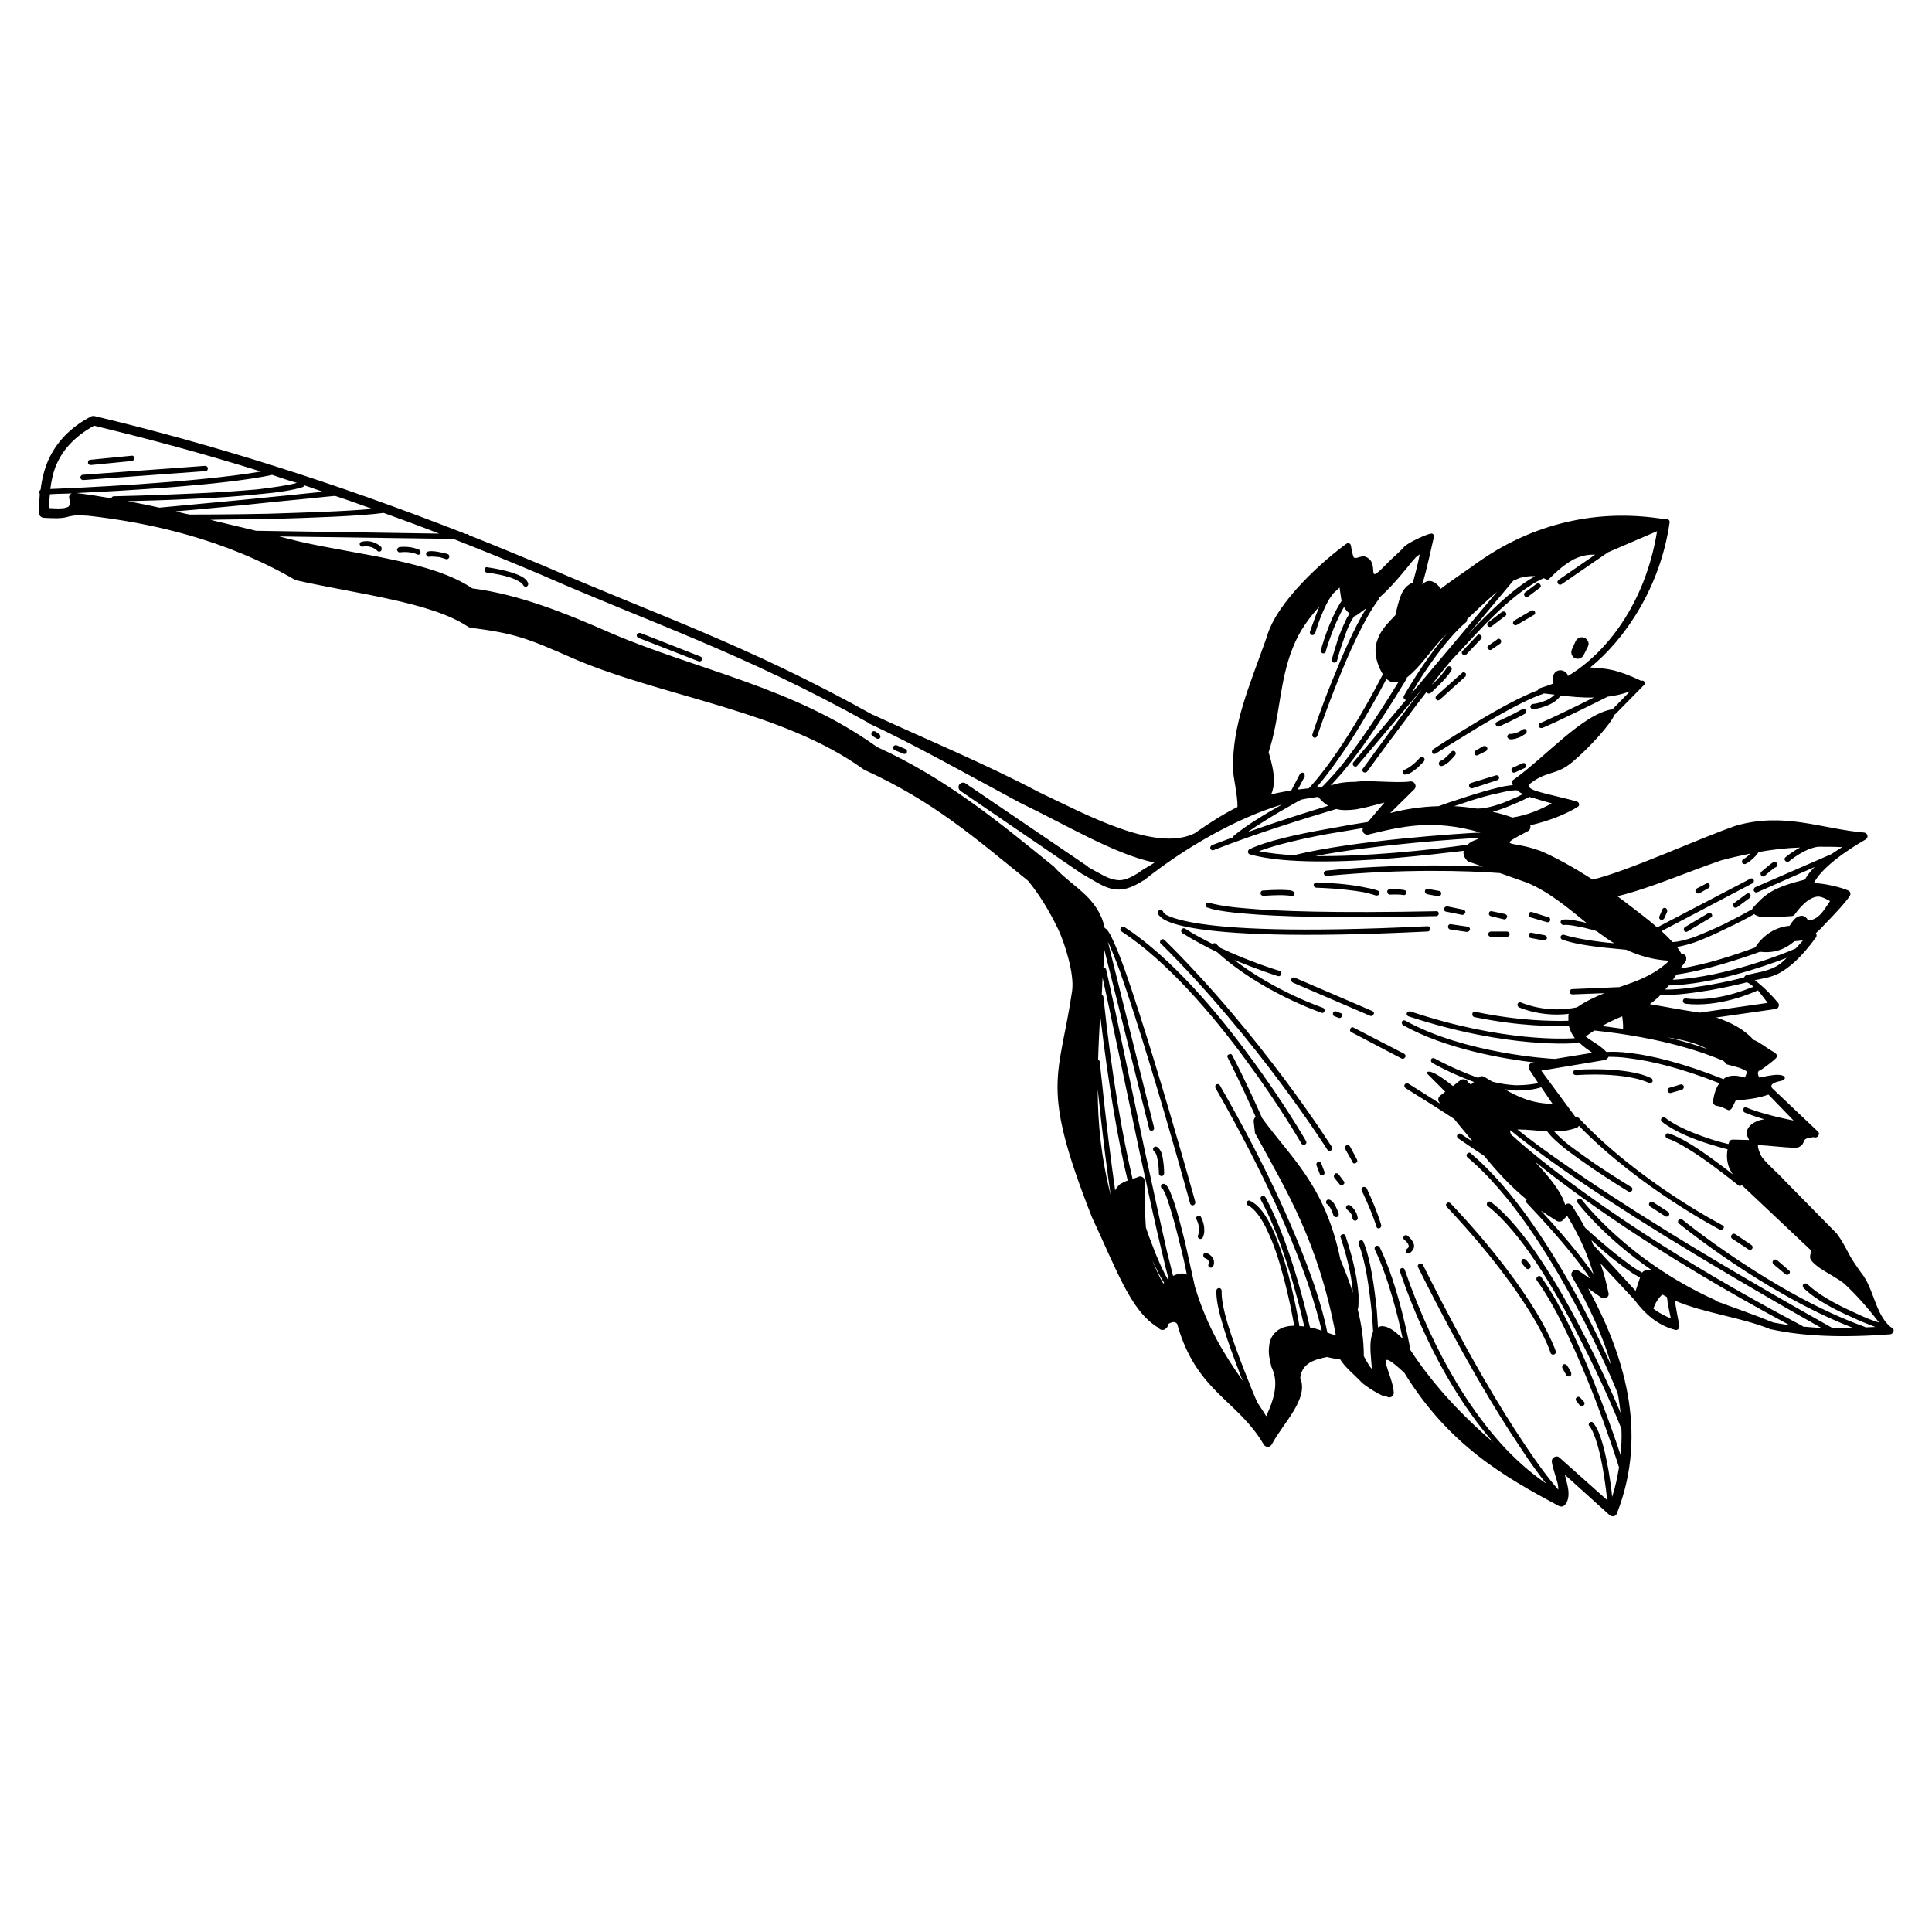 <?xml version="1.0" encoding="UTF-8"?> <svg xmlns="http://www.w3.org/2000/svg" xmlns:xlink="http://www.w3.org/1999/xlink" width="800" zoomAndPan="magnify" viewBox="0 0 600 600" height="800" preserveAspectRatio="xMidYMid meet" version="1.0"><defs><clipPath id="2826ecffe7"><path d="M 12.09 129.184 L 588.09 129.184 L 588.09 471 L 12.09 471 Z M 12.09 129.184 " clip-rule="nonzero"></path></clipPath></defs><g clip-path="url(#2826ecffe7)"><path fill="#000000" d="M 22.285 153.246 C 21.656 153.496 21.281 154.125 21.531 154.883 C 21.785 156.016 21.785 156.645 21.531 156.898 C 21.406 157.277 21.156 157.527 20.398 157.652 C 19.395 158.031 17.254 157.906 15.242 157.781 C 15.242 156.395 15.367 154.883 15.496 153.496 C 16.879 153.371 18.262 153.371 22.285 153.246 Z M 41.785 142.285 C 41.66 141.781 41.281 141.402 40.902 141.531 L 28.074 142.789 C 27.57 142.789 27.32 143.168 27.32 143.672 C 27.32 144.176 27.82 144.426 28.199 144.426 L 41.027 143.168 C 41.406 143.043 41.785 142.664 41.785 142.285 Z M 64.551 145.434 C 64.551 145.059 64.176 144.68 63.672 144.68 L 25.684 147.449 C 25.305 147.449 24.93 147.953 24.93 148.332 C 25.055 148.836 25.43 149.086 25.809 149.086 L 63.797 146.316 C 64.301 146.316 64.551 145.938 64.551 145.434 Z M 81.031 146.441 C 60.527 149.969 22.414 151.605 15.621 151.859 C 15.996 149.086 16.5 146.57 17.633 144.051 C 19.645 139.516 23.293 135.484 29.207 132.207 C 45.934 136.238 63.293 140.898 81.031 146.441 Z M 92.227 149.969 C 89.457 150.727 85.055 151.355 79.898 151.984 C 73.984 152.488 66.941 152.992 60.402 153.246 C 47.191 153.875 35.367 154.125 35.367 154.125 C 34.992 154.125 34.613 154.379 34.613 154.758 C 30.84 154.125 27.066 153.496 23.672 153.117 C 39.395 152.363 68.703 150.727 84.176 147.574 C 84.176 147.574 84.301 147.574 84.426 147.449 C 86.941 148.332 89.582 149.215 92.227 149.969 Z M 100.402 152.742 C 98.516 152.867 97.887 152.992 95.117 153.246 C 89.457 153.875 82.16 154.504 74.992 155.262 C 62.035 156.52 51.723 157.402 49.457 157.652 C 46.188 156.898 42.918 156.27 39.645 155.637 C 43.922 155.512 50.965 155.387 60.527 154.883 C 67.066 154.629 74.113 154.125 80.148 153.496 C 86.062 152.992 91.094 152.238 94.113 151.23 C 94.238 151.102 94.488 150.977 94.488 150.727 C 96.5 151.355 98.387 152.109 100.402 152.742 Z M 115.621 158.031 C 107.695 158.789 94.992 159.164 83.418 159.543 C 70.965 159.793 61.156 159.793 58.891 159.793 C 57.383 159.543 55.996 159.164 54.613 158.789 C 59.395 158.41 64.805 157.906 75.242 156.898 C 82.414 156.141 89.582 155.387 95.242 154.883 C 100.023 154.379 102.539 154.125 104.051 154 C 107.949 155.262 111.723 156.645 115.621 158.031 Z M 118.516 170.504 C 118.516 170.504 118.516 170.504 118.516 170.375 C 118.516 170.25 118.516 170.125 118.391 169.871 C 118.391 169.871 116 167.352 112.352 168.234 C 111.973 168.234 111.598 168.738 111.723 169.117 C 111.848 169.621 112.227 169.871 112.727 169.746 C 115.496 169.242 117.133 171.008 117.133 171.008 C 117.383 171.383 118.012 171.383 118.262 171.133 C 118.516 170.879 118.516 170.754 118.516 170.504 Z M 130.59 171.383 C 130.59 171.133 130.465 170.879 130.211 170.754 C 130.211 170.754 127.824 169.496 124.051 169.871 C 123.672 170 123.293 170.375 123.293 170.754 C 123.422 171.258 123.797 171.637 124.301 171.512 C 127.57 171.133 129.457 172.141 129.457 172.141 C 129.836 172.391 130.34 172.266 130.59 171.887 C 130.59 171.762 130.59 171.637 130.59 171.512 C 130.59 171.512 130.59 171.383 130.59 171.383 Z M 136.375 165.715 L 79.52 164.832 C 74.742 163.699 70.086 162.566 65.305 161.434 C 69.078 161.305 74.238 161.305 83.547 161.18 C 96.879 160.801 111.598 160.297 119.145 159.289 C 124.805 161.305 130.59 163.449 136.375 165.715 Z M 139.52 172.77 C 139.52 172.77 139.52 172.77 139.52 172.645 C 139.52 172.391 139.27 172.141 138.891 172.012 C 138.891 172.012 138.012 171.762 136.754 171.512 C 135.496 171.258 134.113 171.008 132.98 171.258 C 132.477 171.383 132.227 171.887 132.352 172.266 C 132.477 172.645 132.855 173.02 133.359 172.895 C 133.988 172.77 135.371 172.895 136.504 173.02 C 137.508 173.273 138.516 173.652 138.516 173.652 C 138.891 173.777 139.395 173.523 139.52 173.02 C 139.52 173.02 139.52 172.895 139.52 172.77 Z M 164.051 181.336 C 164.051 181.336 164.051 181.211 163.926 181.082 C 163.926 180.832 163.797 180.707 163.672 180.453 C 163.422 180.074 162.918 179.57 162.039 179.066 C 160.402 178.188 157.258 177.051 151.344 176.172 C 150.844 176.043 150.465 176.422 150.465 176.926 C 150.34 177.305 150.715 177.684 151.094 177.809 C 156.879 178.562 159.898 179.699 161.156 180.578 C 161.91 180.957 162.164 181.211 162.289 181.461 C 162.414 181.586 162.414 181.586 162.414 181.586 C 162.539 181.965 162.918 182.219 163.297 182.219 C 163.672 182.219 164.051 181.84 164.051 181.336 Z M 218.137 204.641 C 218.137 204.641 218.012 204.512 218.012 204.512 C 218.012 204.262 217.887 204.008 217.508 203.883 L 198.895 196.578 C 198.391 196.453 198.012 196.703 197.762 197.082 C 197.637 197.457 197.887 197.961 198.266 198.09 L 217.008 205.395 C 217.383 205.52 217.887 205.27 218.012 204.891 C 218.012 204.766 218.137 204.766 218.137 204.641 Z M 273.484 228.574 C 273.484 228.574 273.359 228.574 273.359 228.574 C 273.359 228.32 273.234 228.07 272.98 227.941 L 271.852 227.188 C 271.473 226.934 270.969 227.062 270.719 227.438 C 270.465 227.816 270.594 228.32 270.969 228.574 L 272.227 229.328 C 272.605 229.582 273.109 229.453 273.359 229.078 C 273.359 228.949 273.484 228.699 273.484 228.574 Z M 281.66 233.359 C 281.66 233.234 281.66 233.234 281.66 233.234 C 281.66 232.855 281.535 232.605 281.156 232.605 L 278.516 231.469 C 278.012 231.344 277.637 231.469 277.383 231.973 C 277.258 232.352 277.512 232.855 277.887 232.98 L 280.656 234.117 C 281.031 234.242 281.535 233.988 281.66 233.613 C 281.66 233.484 281.66 233.359 281.66 233.359 Z M 344.934 371.168 C 342.039 359.832 340.906 348.996 340.906 338.289 C 342.543 353.785 343.926 364.363 344.934 371.168 Z M 350.215 366.633 C 349.461 366.883 348.707 367.262 347.824 367.766 C 347.324 368.145 346.82 368.773 346.316 369.656 C 345.184 361.719 343.551 349.25 341.535 329.723 C 341.535 329.473 341.285 329.219 341.031 329.094 C 341.16 324.434 341.41 319.773 341.66 315.238 C 344.305 337.406 347.195 354.16 350.215 366.633 Z M 361.535 398.375 C 361.41 398.504 361.41 398.504 361.285 398.629 C 359.777 396.109 358.77 393.715 357.891 391.32 C 359.273 394.473 360.406 396.738 361.535 398.375 Z M 361.535 364.363 C 361.535 364.363 361.535 362.727 361.285 360.84 C 361.16 359.957 361.035 359.074 360.781 358.191 C 360.406 357.312 360.027 356.555 359.273 356.176 C 358.77 355.926 358.391 356.176 358.141 356.555 C 358.016 356.934 358.141 357.438 358.52 357.688 C 358.645 357.688 358.895 358.066 359.148 358.695 C 359.398 359.453 359.523 360.207 359.648 361.09 C 359.902 362.852 359.902 364.363 359.902 364.363 C 359.902 364.867 360.277 365.246 360.781 365.246 C 361.16 365.246 361.535 364.867 361.535 364.363 Z M 362.922 397.242 C 362.793 397.242 362.793 397.242 362.668 397.367 C 361.41 395.102 359.648 391.574 357.762 386.41 C 357.133 384.898 356.504 383.133 355.875 381.246 C 355.5 376.457 355.625 371.672 355.5 366.758 C 355.5 365.75 354.367 364.996 353.484 365.5 C 352.984 365.75 352.355 365.875 351.727 366.129 C 348.582 352.648 345.309 334.512 342.668 309.57 C 342.668 309.316 342.418 309.066 342.164 308.941 C 342.289 307.176 342.289 305.414 342.418 303.648 C 344.555 313.098 349.336 336.273 353.988 358.191 C 356.504 369.781 358.895 380.867 360.906 389.055 C 361.664 392.328 362.293 394.977 362.922 397.242 Z M 373.988 381.75 C 373.988 380.742 373.738 379.48 372.984 377.969 C 372.859 377.59 372.355 377.34 371.977 377.59 C 371.598 377.719 371.348 378.223 371.598 378.727 C 372.355 380.363 372.48 381.621 372.355 382.504 C 372.227 383.262 372.102 383.512 372.102 383.512 C 371.852 383.891 371.977 384.395 372.355 384.645 C 372.73 384.898 373.234 384.773 373.488 384.395 C 373.488 384.395 373.863 383.766 373.988 382.629 C 373.988 382.379 373.988 382 373.988 381.75 Z M 377.008 392.328 C 377.008 392.078 377.008 391.953 377.008 391.699 C 376.883 390.816 376.254 389.809 374.871 389.18 C 374.367 388.93 373.863 389.18 373.738 389.559 C 373.613 389.938 373.738 390.441 374.117 390.691 C 375.246 391.07 375.375 391.574 375.375 391.953 C 375.5 392.203 375.375 392.457 375.375 392.457 C 375.121 392.961 375.246 393.336 375.625 393.59 C 376.129 393.84 376.633 393.59 376.758 393.211 C 376.758 393.211 377.008 392.832 377.008 392.328 Z M 402.039 277.449 C 401.914 277.195 401.789 276.945 401.535 276.816 C 401.535 276.816 401.41 276.691 401.41 276.691 C 401.285 276.691 401.16 276.691 401.035 276.566 C 400.781 276.566 400.406 276.441 399.777 276.441 C 398.391 276.312 396.129 276.312 392.23 276.566 C 391.727 276.566 391.473 276.945 391.473 277.449 C 391.473 277.824 391.852 278.203 392.355 278.203 C 396.254 277.953 398.391 277.953 399.648 278.078 C 400.152 278.078 400.531 278.203 400.656 278.203 C 400.781 278.203 400.781 278.203 400.906 278.203 C 401.285 278.457 401.664 278.203 401.914 277.953 C 401.914 277.824 402.039 277.699 402.039 277.574 C 402.039 277.574 402.039 277.449 402.039 277.449 Z M 405.688 354.664 C 405.688 354.539 405.688 354.414 405.562 354.289 C 405.562 354.289 398.77 342.445 388.203 328.211 C 377.762 313.977 363.676 297.352 349.211 287.902 C 348.832 287.652 348.328 287.777 348.078 288.156 C 347.824 288.531 347.953 289.035 348.328 289.289 C 362.418 298.484 376.504 314.984 386.945 329.219 C 397.387 343.328 404.18 355.168 404.18 355.168 C 404.43 355.547 404.934 355.672 405.312 355.422 C 405.562 355.297 405.812 355.043 405.688 354.664 Z M 411.348 364.238 C 411.348 364.113 411.348 364.113 411.348 363.988 L 410.344 361.344 C 410.215 360.84 409.715 360.711 409.336 360.84 C 408.957 360.965 408.707 361.469 408.832 361.844 L 409.84 364.492 C 409.965 364.996 410.344 365.121 410.844 364.996 C 411.098 364.867 411.348 364.617 411.348 364.363 C 411.348 364.238 411.348 364.238 411.348 364.238 Z M 411.348 313.727 C 411.348 313.727 411.348 313.727 411.348 313.602 C 411.348 313.348 411.098 313.098 410.844 312.969 C 410.844 312.969 396.004 307.934 383.297 298.105 C 390.844 301.254 396.883 303.145 396.883 303.145 C 397.262 303.27 397.762 303.02 397.891 302.641 C 397.891 302.516 397.891 302.516 397.891 302.391 C 398.016 302.012 397.762 301.633 397.387 301.508 C 397.387 301.508 388.457 298.863 378.895 294.328 C 378.52 293.949 378.141 293.57 377.762 293.195 C 377.387 292.816 376.883 292.816 376.633 293.195 C 373.738 291.684 370.719 290.172 368.078 288.406 C 367.699 288.156 367.195 288.281 366.945 288.66 C 366.695 289.035 366.82 289.539 367.195 289.793 C 370.594 291.934 374.367 293.949 378.016 295.715 C 391.727 308.184 410.344 314.48 410.344 314.48 C 410.719 314.734 411.223 314.48 411.348 313.977 C 411.348 313.977 411.348 313.852 411.348 313.727 Z M 412.48 250.238 C 406.191 252.129 397.008 255.027 387.449 258.426 C 393.738 254.02 402.418 249.23 404.055 248.348 C 405.812 247.973 407.574 247.719 409.336 247.469 C 410.344 248.602 411.348 249.609 412.48 250.238 Z M 413.738 356.555 C 413.738 356.43 413.613 356.305 413.613 356.176 C 413.613 356.176 391.852 321.664 361.664 291.934 C 361.285 291.555 360.781 291.555 360.531 291.934 C 360.152 292.312 360.152 292.816 360.531 293.066 C 390.469 322.672 412.23 357.059 412.23 357.059 C 412.48 357.438 412.984 357.562 413.359 357.312 C 413.488 357.184 413.738 356.934 413.738 356.68 C 413.738 356.68 413.738 356.555 413.738 356.555 Z M 415.75 377.215 C 415.75 377.086 415.75 377.086 415.75 376.961 C 415.75 376.961 415.5 376.078 414.996 375.07 C 414.617 374.191 413.988 372.93 412.859 372.555 C 412.355 372.426 411.977 372.68 411.852 373.059 C 411.727 373.434 411.852 373.938 412.355 374.066 C 412.48 374.191 413.109 374.945 413.488 375.828 C 413.863 376.582 414.117 377.465 414.117 377.465 C 414.242 377.844 414.746 378.094 415.121 377.969 C 415.5 377.969 415.75 377.59 415.75 377.215 Z M 416.883 315.363 C 416.883 315.238 416.883 315.238 416.883 315.238 C 416.758 314.984 416.633 314.609 416.254 314.609 L 414.996 314.105 C 414.617 313.977 414.117 314.105 413.988 314.609 C 413.863 314.984 413.988 315.488 414.492 315.617 L 415.75 316.121 C 416.129 316.246 416.633 315.992 416.758 315.617 C 416.758 315.488 416.883 315.363 416.883 315.363 Z M 417.512 367.262 C 417.512 367.012 417.387 366.883 417.262 366.758 L 415.75 364.742 C 415.5 364.363 414.871 364.238 414.617 364.492 C 414.242 364.867 414.117 365.371 414.367 365.75 L 416.004 367.766 C 416.254 368.145 416.758 368.145 417.133 367.891 C 417.387 367.766 417.512 367.516 417.512 367.262 Z M 421.539 360.461 C 421.539 360.336 421.41 360.207 421.41 360.082 L 419.273 356.051 C 419.023 355.672 418.52 355.547 418.141 355.672 C 417.762 355.926 417.512 356.43 417.762 356.809 L 420.027 360.84 C 420.152 361.344 420.656 361.469 421.035 361.215 C 421.285 361.09 421.539 360.84 421.539 360.461 Z M 421.664 378.348 C 421.664 378.348 421.539 375.953 419.273 374.316 C 418.895 374.066 418.395 374.191 418.141 374.566 C 417.891 374.945 418.016 375.449 418.395 375.703 C 420.152 376.961 420.027 378.348 420.027 378.348 C 420.027 378.727 420.406 379.102 420.91 379.102 C 421.285 379.102 421.664 378.727 421.664 378.348 Z M 426.695 314.609 C 426.695 314.355 426.441 314.105 426.191 313.977 L 402.164 303.648 C 401.664 303.398 401.285 303.648 401.035 304.027 C 400.906 304.531 401.035 304.91 401.535 305.16 L 425.562 315.488 C 425.941 315.617 426.441 315.488 426.57 314.984 C 426.695 314.859 426.695 314.734 426.695 314.609 Z M 428.328 277.32 C 428.328 276.945 428.203 276.691 427.828 276.566 C 427.828 276.566 426.57 276.062 423.676 275.559 C 420.781 274.93 416.004 274.297 408.832 274.047 C 408.457 274.047 408.078 274.297 407.953 274.801 C 407.953 275.305 408.328 275.684 408.832 275.684 C 415.875 275.938 420.531 276.566 423.426 277.07 C 426.191 277.699 427.199 278.078 427.199 278.078 C 427.699 278.203 428.078 278.078 428.328 277.699 C 428.328 277.574 428.328 277.449 428.328 277.32 Z M 428.957 380.742 C 428.957 380.613 428.957 380.613 428.957 380.613 C 428.957 380.613 428.957 380.488 428.957 380.488 C 428.957 380.488 427.953 376.582 424.43 369.027 C 424.18 368.648 423.676 368.523 423.297 368.648 C 422.922 368.898 422.668 369.402 422.922 369.781 C 426.441 377.215 427.449 380.867 427.449 380.867 C 427.449 381.246 427.953 381.621 428.328 381.496 C 428.707 381.371 428.957 380.992 428.957 380.742 Z M 434.367 211.691 C 426.066 225.297 419.902 233.738 415.75 238.777 C 412.984 241.926 411.348 243.688 410.344 244.57 C 409.965 244.57 409.715 244.57 409.461 244.57 C 409.211 244.57 408.957 244.57 408.832 244.57 C 412.23 240.664 420.406 230.211 430.594 210.812 C 431.098 211.316 431.602 211.566 432.102 211.82 C 432.859 211.945 433.613 211.945 434.367 211.691 Z M 436.508 327.961 C 436.508 327.707 436.379 327.457 436.004 327.203 L 420.406 319.145 C 420.027 318.891 419.523 319.016 419.398 319.52 C 419.148 319.898 419.273 320.402 419.652 320.527 L 435.25 328.715 C 435.75 328.969 436.129 328.715 436.379 328.34 C 436.508 328.211 436.508 328.086 436.508 327.961 Z M 436.758 277.195 C 436.758 276.816 436.508 276.441 436.129 276.441 C 436.129 276.441 434.746 276.062 431.602 276.188 C 431.098 276.188 430.719 276.566 430.844 277.07 C 430.844 277.449 431.223 277.824 431.602 277.824 C 434.746 277.699 435.75 277.953 435.75 277.953 C 436.254 278.078 436.633 277.824 436.758 277.32 C 436.758 277.32 436.758 277.195 436.758 277.195 Z M 439.148 386.789 C 439.148 386.535 439.023 386.156 438.895 385.906 C 438.52 385.148 438.016 384.52 437.137 383.766 C 436.758 383.512 436.254 383.512 436.004 383.891 C 435.75 384.27 435.75 384.773 436.129 385.023 C 436.883 385.652 437.262 386.156 437.387 386.535 C 437.512 386.914 437.512 387.039 437.512 387.164 C 437.387 387.543 437.008 387.793 437.008 387.793 C 436.633 388.047 436.508 388.551 436.633 388.93 C 436.883 389.305 437.387 389.434 437.766 389.18 C 437.766 389.18 438.645 388.676 439.023 387.668 C 439.148 387.418 439.148 387.164 439.148 386.789 Z M 440.91 172.141 C 440.406 174.785 439.777 177.305 438.77 180.957 C 437.008 181.586 435.879 182.973 435.121 184.734 C 434.367 186.625 433.863 188.766 433.363 191.035 C 431.223 193.301 428.832 195.57 427.828 198.594 C 426.695 201.488 426.945 205.145 429.461 209.426 C 417.008 233.484 407.699 243.562 406.441 244.824 C 405.312 244.949 404.18 245.074 403.047 245.199 L 405.184 241.168 C 405.184 241.043 405.184 240.918 405.184 240.793 C 405.184 240.414 405.059 240.16 404.809 240.035 C 404.43 239.785 403.926 240.035 403.676 240.414 L 401.035 245.453 C 398.895 245.832 396.758 246.207 394.746 246.711 C 395.375 245.453 395.625 243.941 395.625 242.305 C 395.625 239.531 394.871 236.633 393.988 233.613 C 397.637 222.273 397.262 211.82 401.41 201.363 C 403.551 195.82 406.57 191.918 409.715 188.391 C 409.336 189.398 408.957 190.277 408.582 191.285 C 407.574 193.934 406.82 196.199 406.82 196.199 C 406.695 196.578 406.945 197.082 407.324 197.207 C 407.828 197.332 408.203 197.082 408.457 196.578 C 408.457 196.578 409.086 194.438 410.09 191.789 C 411.098 189.27 412.48 186.246 413.738 184.734 C 413.863 184.609 413.863 184.484 413.988 184.359 C 414.617 183.73 415.375 183.098 416.004 182.469 C 416.254 183.855 416.379 185.238 416.633 186.625 C 412.605 192.797 410.215 201.867 410.215 201.867 C 410.09 202.246 410.344 202.75 410.719 202.875 C 411.223 203 411.727 202.75 411.727 202.246 C 411.727 202.246 413.988 194.309 417.387 188.516 C 417.891 189.27 418.395 190.027 419.148 190.531 C 418.645 191.285 418.141 192.043 417.762 193.051 C 417.008 194.562 416.254 196.453 415.625 198.09 C 414.492 201.617 413.613 204.766 413.613 204.766 C 413.488 205.145 413.738 205.648 414.242 205.773 C 414.617 205.898 415.121 205.648 415.246 205.145 C 415.246 205.145 416.004 202.121 417.262 198.719 C 417.762 196.957 418.52 195.191 419.148 193.805 C 419.652 192.672 420.281 191.789 420.781 191.16 C 420.91 191.16 421.035 191.16 421.16 191.16 C 422.293 190.406 423.297 189.648 424.305 188.895 C 420.531 195.066 416.883 203.504 413.863 211.062 C 410.09 220.258 407.574 228.07 407.574 228.07 C 407.449 228.445 407.699 228.949 408.078 229.078 C 408.457 229.203 408.957 228.949 409.086 228.574 C 409.086 228.574 411.727 220.762 415.375 211.691 C 419.023 202.496 423.801 191.918 428.078 186.246 C 428.203 186.121 428.203 185.996 428.203 185.742 C 431.223 183.098 433.613 180.328 435.625 177.934 C 437.262 176.043 438.52 174.281 439.652 173.148 C 440.152 172.516 440.531 172.516 440.91 172.141 Z M 442.418 235.879 C 442.418 235.625 442.293 235.5 442.168 235.25 C 441.789 234.996 441.285 234.996 440.91 235.375 C 440.91 235.375 440.152 236.258 439.148 237.137 C 438.141 238.02 436.758 238.902 436.254 239.027 C 435.879 239.027 435.5 239.406 435.625 239.91 C 435.625 240.289 436.004 240.664 436.508 240.539 C 437.891 240.414 439.148 239.281 440.281 238.398 C 441.285 237.391 442.168 236.508 442.168 236.508 C 442.293 236.383 442.418 236.129 442.418 235.879 Z M 444.18 288.406 C 444.18 287.902 443.801 287.652 443.297 287.652 C 402.164 289.668 381.535 288.406 371.223 286.645 C 365.938 285.762 363.422 284.754 362.164 284.125 C 361.664 283.746 361.41 283.496 361.285 283.367 C 361.285 283.242 361.285 283.242 361.285 283.242 C 361.16 282.863 360.781 282.613 360.406 282.613 C 359.902 282.613 359.523 282.992 359.648 283.496 C 359.648 283.496 359.648 283.746 359.648 283.871 C 359.777 284 359.777 284.125 359.902 284.25 C 360.277 284.629 360.656 285.008 361.41 285.512 C 362.922 286.391 365.562 287.398 370.844 288.281 C 381.41 290.043 402.164 291.305 443.297 289.289 C 443.801 289.289 444.18 288.91 444.18 288.406 Z M 446.82 283.746 C 446.82 283.242 446.441 282.863 445.941 282.992 C 414.242 283.621 396.633 282.992 386.945 282.109 C 382.039 281.73 379.148 281.227 377.512 280.848 C 376.758 280.723 376.254 280.598 376.004 280.473 C 375.625 280.344 375.625 280.344 375.625 280.344 C 375.246 280.219 374.746 280.344 374.492 280.723 C 374.367 281.102 374.492 281.605 374.871 281.855 C 374.871 281.855 375.121 281.855 375.5 281.984 C 375.75 282.109 376.379 282.359 377.262 282.488 C 378.895 282.863 381.914 283.367 386.82 283.746 C 396.633 284.629 414.242 285.258 446.066 284.504 C 446.441 284.504 446.82 284.125 446.82 283.746 Z M 447.574 277.449 C 447.574 277.07 447.324 276.691 446.945 276.691 L 443.426 276.062 C 443.047 275.938 442.543 276.312 442.543 276.691 C 442.418 277.195 442.797 277.574 443.172 277.699 L 446.57 278.328 C 447.07 278.328 447.449 278.078 447.574 277.699 C 447.574 277.574 447.574 277.449 447.574 277.449 Z M 452.105 233.988 C 452.105 233.738 451.977 233.613 451.852 233.359 C 451.477 233.109 450.973 233.109 450.719 233.484 C 450.719 233.484 450.09 234.242 449.336 234.871 C 448.961 235.25 448.582 235.625 448.203 235.879 C 447.828 236.129 447.574 236.258 447.449 236.258 C 447.07 236.383 446.82 236.762 446.82 237.266 C 446.945 237.77 447.324 238.02 447.828 237.895 C 448.332 237.77 448.832 237.516 449.211 237.137 C 449.715 236.887 450.09 236.508 450.469 236.129 C 451.223 235.25 451.852 234.621 451.852 234.621 C 451.977 234.367 452.105 234.242 452.105 233.988 Z M 455.121 283.242 C 454.996 282.863 454.746 282.488 454.367 282.488 L 449.461 281.48 C 448.961 281.48 448.582 281.73 448.457 282.234 C 448.332 282.613 448.707 283.117 449.086 283.117 L 454.117 284.125 C 454.492 284.125 454.996 283.871 454.996 283.367 C 455.121 283.367 455.121 283.242 455.121 283.242 Z M 455.25 209.551 C 455.25 209.301 455.25 209.176 455.121 209.047 C 454.746 208.672 454.242 208.672 453.992 209.047 L 446.066 216.102 C 445.812 216.355 445.688 216.859 446.066 217.234 C 446.316 217.613 446.82 217.613 447.199 217.234 L 454.996 210.18 C 455.25 210.055 455.25 209.805 455.25 209.551 Z M 456.508 288.531 C 456.508 288.156 456.129 287.777 455.75 287.777 L 450.594 287.02 C 450.219 286.895 449.715 287.273 449.715 287.652 C 449.59 288.156 449.965 288.531 450.344 288.66 L 455.5 289.414 C 456.004 289.414 456.379 289.164 456.508 288.66 C 456.508 288.66 456.508 288.531 456.508 288.531 Z M 459.777 260.191 C 459.398 260.316 459.023 260.441 458.645 260.695 C 457.512 261.07 456.508 261.574 455.75 262.332 C 450.469 263.086 442.418 264.094 432.984 264.852 C 425.059 265.48 416.379 265.984 408.457 265.859 C 427.449 262.207 454.367 260.441 459.777 260.191 Z M 459.777 258.555 C 453.992 258.805 420.531 260.945 401.789 265.605 C 397.762 265.355 394.117 264.977 390.973 264.348 C 396.254 262.332 404.555 260.441 411.977 259.059 C 416.379 258.301 420.406 257.672 423.297 257.168 C 422.797 258.176 423.676 259.434 424.934 259.184 C 435.25 256.664 445.059 254.27 459.777 258.555 Z M 460.152 197.836 C 460.152 197.586 460.027 197.457 459.902 197.332 C 459.523 196.957 459.023 196.957 458.77 197.332 L 454.242 202.121 C 453.863 202.371 453.863 202.875 454.242 203.254 C 454.621 203.504 455.121 203.504 455.375 203.254 L 459.902 198.465 C 460.027 198.34 460.152 198.09 460.152 197.961 C 460.152 197.961 460.152 197.836 460.152 197.836 Z M 461.914 232.352 C 461.914 232.352 461.914 232.227 461.789 232.102 C 461.664 231.723 461.16 231.598 460.656 231.723 L 458.266 233.109 C 457.891 233.234 457.766 233.738 458.016 234.242 C 458.141 234.621 458.645 234.746 459.023 234.492 L 461.539 233.234 C 461.789 232.98 461.914 232.73 461.914 232.352 Z M 465.059 183.602 L 438.266 215.473 C 439.148 213.961 440.656 211.316 443.172 207.664 C 446.695 202.496 451.223 196.578 455.375 193.176 C 455.5 193.051 455.625 192.797 455.625 192.422 C 455.625 192.422 455.625 192.293 455.625 192.293 C 458.645 189.523 461.664 186.5 464.684 183.98 C 464.809 183.855 464.934 183.73 465.059 183.602 Z M 465.562 241.547 C 465.562 241.547 465.562 241.422 465.562 241.422 C 465.562 241.422 465.562 241.297 465.562 241.297 C 465.438 240.918 464.934 240.664 464.559 240.793 L 456.758 243.184 C 456.379 243.312 456.129 243.816 456.254 244.191 C 456.379 244.695 456.883 244.949 457.262 244.824 L 464.934 242.305 C 465.312 242.176 465.562 241.926 465.562 241.547 Z M 466.191 199.223 C 466.191 199.098 466.191 198.844 466.066 198.719 C 465.816 198.34 465.312 198.215 464.934 198.594 L 462.293 200.48 C 461.914 200.734 461.789 201.238 462.039 201.488 C 462.418 201.867 462.922 201.992 463.172 201.742 L 465.941 199.852 C 466.066 199.727 466.191 199.473 466.191 199.223 Z M 467.828 190.656 C 467.828 190.531 467.703 190.406 467.574 190.152 C 467.324 189.902 466.82 189.773 466.445 190.027 L 462.168 193.301 C 461.789 193.555 461.789 194.059 462.039 194.438 C 462.293 194.688 462.797 194.812 463.172 194.562 L 467.449 191.285 C 467.703 191.16 467.828 190.91 467.828 190.656 Z M 468.078 284.629 C 468.078 284.25 467.703 284 467.449 283.871 L 463.301 282.992 C 462.922 282.863 462.418 283.117 462.418 283.621 C 462.293 284 462.543 284.375 462.922 284.504 L 467.074 285.512 C 467.449 285.637 467.953 285.258 467.953 284.879 C 468.078 284.754 468.078 284.754 468.078 284.629 Z M 468.832 290.172 C 468.832 289.668 468.457 289.289 467.953 289.289 L 463.047 289.289 C 462.543 289.289 462.168 289.668 462.168 290.172 C 462.168 290.547 462.543 290.926 463.047 290.926 L 467.953 290.926 C 468.457 290.926 468.832 290.547 468.832 290.172 Z M 472.984 246.586 C 471.977 247.09 470.848 247.719 469.461 248.223 C 466.191 249.734 461.914 251.121 458.77 251.121 C 456.254 250.742 453.992 250.492 451.602 250.363 C 453.234 249.859 454.871 249.23 456.883 248.602 C 459.777 247.719 462.668 246.84 465.312 246.336 C 467.828 245.703 470.09 245.328 471.223 245.453 C 471.727 245.957 472.355 246.336 472.984 246.586 Z M 473.992 221.016 C 473.992 220.891 473.992 220.891 473.992 220.891 C 473.992 220.762 473.863 220.637 473.863 220.512 C 473.613 220.133 473.109 220.008 472.734 220.258 C 470.344 221.645 464.934 224.164 464.934 224.164 C 464.559 224.289 464.305 224.793 464.559 225.172 C 464.684 225.551 465.188 225.801 465.688 225.551 C 465.688 225.551 470.973 223.156 473.613 221.645 C 473.863 221.52 473.992 221.266 473.992 221.016 Z M 473.992 237.77 C 473.992 237.641 473.992 237.516 473.863 237.391 C 473.738 237.012 473.234 236.887 472.859 237.012 L 469.84 238.398 C 469.461 238.523 469.211 239.027 469.461 239.406 C 469.59 239.91 470.09 240.035 470.469 239.91 L 473.488 238.523 C 473.738 238.398 473.992 238.145 473.992 237.77 Z M 474.117 227.188 C 474.117 227.062 474.117 226.809 473.992 226.684 C 473.738 226.305 473.234 226.305 472.859 226.559 C 472.859 226.559 472.355 226.934 471.602 227.312 C 470.719 227.691 469.715 227.941 469.086 227.941 C 468.582 227.816 468.203 228.195 468.078 228.699 C 468.078 229.078 468.457 229.453 468.832 229.582 C 470.09 229.707 471.348 229.203 472.23 228.824 C 473.109 228.32 473.863 227.816 473.863 227.816 C 473.992 227.691 474.117 227.438 474.117 227.188 Z M 475.375 393.336 C 475.375 393.086 475.25 392.961 475.25 392.832 L 473.992 391.32 C 473.613 390.945 473.109 390.816 472.734 391.07 C 472.48 391.449 472.355 391.953 472.605 392.328 L 473.863 393.84 C 474.242 394.219 474.746 394.219 474.996 393.969 C 475.25 393.84 475.375 393.59 475.375 393.336 Z M 476.758 190.406 C 476.758 190.277 476.758 190.277 476.758 190.277 C 476.758 190.152 476.633 190.027 476.633 189.902 C 476.379 189.523 475.879 189.398 475.5 189.648 L 470.344 192.672 C 469.965 192.926 469.715 193.43 469.965 193.805 C 470.219 194.184 470.719 194.309 471.098 194.059 L 476.254 191.035 C 476.508 190.91 476.758 190.656 476.758 190.406 Z M 476.758 178.941 C 472.105 181.461 467.199 185.742 462.797 190.027 C 460.152 192.547 457.637 195.191 455.625 197.457 L 469.965 180.328 C 470.719 180.074 471.348 179.699 472.105 179.445 C 473.613 179.066 475.121 178.816 476.758 178.941 Z M 478.52 181.965 C 478.52 181.84 478.395 181.586 478.266 181.461 C 478.016 181.082 477.512 181.082 477.137 181.336 L 473.613 183.98 C 473.234 184.234 473.234 184.734 473.488 185.113 C 473.738 185.492 474.242 185.492 474.621 185.238 L 478.141 182.594 C 478.395 182.469 478.52 182.219 478.52 181.965 Z M 480.406 291.18 C 480.406 290.801 480.027 290.547 479.652 290.422 L 475.625 289.668 C 475.25 289.539 474.746 289.918 474.746 290.297 C 474.621 290.801 474.871 291.18 475.375 291.305 L 479.398 292.059 C 479.777 292.188 480.281 291.809 480.406 291.43 C 480.406 291.305 480.406 291.305 480.406 291.18 Z M 481.414 285.512 C 481.414 285.133 481.16 284.879 480.91 284.879 L 475.75 283.242 C 475.25 283.117 474.871 283.367 474.746 283.871 C 474.621 284.25 474.871 284.754 475.25 284.879 L 480.406 286.391 C 480.785 286.516 481.285 286.266 481.414 285.887 C 481.414 285.762 481.414 285.637 481.414 285.512 Z M 481.914 249.484 C 478.266 251.5 474.367 253.137 469.715 253.891 C 467.574 253.137 465.562 252.508 463.551 252.129 C 465.816 251.5 468.078 250.617 470.09 249.734 C 472.355 248.852 473.992 247.973 474.996 247.469 C 475.25 247.594 475.5 247.719 475.879 247.719 C 477.891 248.348 479.902 248.98 481.914 249.484 Z M 482.168 342.824 C 475.879 342.699 471.477 340.684 467.324 338.289 C 468.582 338.414 469.715 338.543 470.719 338.668 C 473.613 338.668 475.75 338.414 477.262 338.039 C 477.766 337.91 478.266 337.785 478.645 337.66 Z M 483.172 419.918 C 483.172 419.918 483.172 419.789 483.172 419.789 C 483.172 419.789 483.172 419.664 483.172 419.664 C 483.172 419.664 481.789 415.383 477.137 407.57 C 472.355 399.762 464.305 388.297 450.469 373.688 C 450.219 373.434 449.59 373.309 449.336 373.688 C 448.961 373.938 448.961 374.441 449.336 374.82 C 463.047 389.434 471.098 400.77 475.75 408.453 C 480.406 416.137 481.539 420.168 481.539 420.168 C 481.664 420.547 482.168 420.797 482.543 420.672 C 482.922 420.547 483.172 420.293 483.172 419.918 Z M 487.953 426.594 C 487.953 426.465 487.953 426.34 487.953 426.215 L 486.695 424.074 C 486.445 423.695 485.941 423.57 485.562 423.695 C 485.188 423.949 485.059 424.453 485.188 424.828 L 486.445 427.098 C 486.695 427.473 487.199 427.602 487.574 427.348 C 487.828 427.223 488.078 426.969 487.953 426.594 Z M 492.105 435.789 C 492.105 435.664 491.977 435.41 491.852 435.285 L 490.719 434.023 C 490.469 433.773 489.965 433.648 489.59 434.023 C 489.336 434.277 489.211 434.781 489.59 435.16 L 490.594 436.418 C 490.973 436.797 491.477 436.797 491.852 436.418 C 491.977 436.293 492.105 436.039 492.105 435.789 Z M 493.363 199.977 C 493.363 199.223 492.859 198.465 492.105 198.09 C 491.098 197.586 489.84 198.09 489.336 199.098 L 488.203 201.617 C 487.703 202.625 488.078 203.883 489.086 204.387 C 490.219 204.891 491.348 204.387 491.852 203.379 L 493.109 200.859 C 493.234 200.609 493.234 200.355 493.363 199.977 Z M 494.871 395.73 C 492.734 392.582 487.828 386.031 478.52 375.953 C 480.156 377.086 481.789 378.094 483.551 379.23 C 484.18 379.48 484.809 379.48 485.312 378.977 L 486.695 377.59 C 490.848 384.395 493.234 390.188 494.871 395.73 Z M 504.055 318.387 C 504.055 319.016 504.055 319.27 504.055 319.52 C 501.914 319.27 499.777 318.891 497.512 318.641 C 499.527 317.504 501.664 316.496 503.801 315.617 C 503.93 316.75 504.055 317.758 504.055 318.387 Z M 509.336 396.738 L 507.953 400.895 L 494.746 386.535 C 494.621 386.156 494.367 385.652 494.242 385.148 C 495.625 386.41 497.137 387.793 498.77 389.18 C 501.16 391.195 503.801 393.211 506.191 394.848 C 507.199 395.605 508.332 396.234 509.336 396.738 Z M 513.238 335.52 C 513.238 335.266 513.109 335.016 512.859 334.891 C 512.859 334.891 511.223 333.883 507.449 333.125 C 503.801 332.371 497.891 331.738 489.336 332.242 C 488.832 332.242 488.582 332.621 488.582 333.125 C 488.582 333.629 488.961 333.883 489.461 333.883 C 497.891 333.379 503.551 334.008 507.199 334.762 C 510.723 335.52 511.98 336.273 511.98 336.273 C 512.355 336.527 512.859 336.402 513.109 336.023 C 513.238 335.898 513.238 335.77 513.238 335.52 Z M 514.621 164.961 C 510.973 187.508 498.77 202.875 486.945 209.93 C 486.695 208.922 485.816 208.293 484.809 208.168 C 483.551 208.039 482.418 208.922 482.293 210.309 L 482.168 211.316 C 482.168 211.691 482.168 211.945 482.293 212.324 C 480.91 212.828 479.527 213.332 478.266 213.707 C 477.891 213.836 477.637 214.086 477.637 214.34 C 472.23 216.355 464.43 220.637 457.891 224.668 C 450.848 228.824 445.059 232.73 445.059 232.73 C 444.684 232.98 444.684 233.484 444.809 233.863 C 445.059 234.242 445.562 234.242 445.941 233.988 C 445.941 233.988 451.727 230.336 458.77 226.055 C 465.688 221.898 474.117 217.109 479.273 215.473 C 479.273 215.473 479.273 215.473 479.398 215.348 C 480.531 215.473 481.664 215.598 482.797 215.723 C 481.914 216.605 480.785 217.363 479.527 217.738 C 477.766 218.496 476.004 218.621 476.004 218.621 C 475.625 218.621 475.25 219.125 475.25 219.504 C 475.375 220.008 475.75 220.258 476.254 220.258 C 476.254 220.258 478.141 220.008 480.156 219.25 C 481.789 218.621 483.676 217.613 484.684 215.977 C 487.953 216.355 491.348 216.73 494.996 216.605 C 489.461 219.379 482.168 222.902 478.395 224.543 C 477.891 224.668 477.766 225.172 477.891 225.551 C 478.016 226.055 478.52 226.18 479.023 226.055 C 484.18 223.91 495.5 218.242 499.273 216.355 C 501.414 216.102 503.801 215.598 506.191 214.715 L 500.785 220.258 C 496.004 221.016 490.848 224.793 485.688 229.078 C 480.406 233.484 474.996 238.648 469.84 242.305 C 469.59 242.43 469.461 242.934 469.59 243.184 C 469.715 243.438 469.715 243.688 469.84 243.816 C 468.457 243.941 466.82 244.191 464.934 244.695 C 462.293 245.328 459.273 246.207 456.508 247.09 C 451.727 248.602 448.078 249.859 446.82 250.363 C 441.16 250.492 436.004 251.371 431.727 252.508 L 439.273 245.074 C 440.152 244.066 439.273 242.555 438.016 242.68 C 433.488 243.312 425.059 242.176 420.91 242.809 C 416.633 242.809 414.871 243.438 413.234 243.941 C 414.242 242.934 415.375 241.547 417.008 239.785 C 421.41 234.492 427.953 225.551 436.758 210.938 C 436.883 210.812 436.883 210.559 436.883 210.434 C 437.891 209.68 438.895 208.672 440.027 207.535 C 443.172 204.137 446.316 199.602 449.211 196.957 C 446.57 200.105 444.055 203.504 441.914 206.656 C 438.395 211.82 436.004 216.102 436.004 216.102 C 435.75 216.48 435.879 216.984 436.254 217.234 C 436.379 217.234 436.508 217.363 436.633 217.363 L 420.281 236.762 C 420.027 237.012 420.027 237.516 420.406 237.895 C 420.781 238.145 421.285 238.145 421.539 237.77 L 441.664 213.961 C 439.523 216.73 437.387 219.504 435.121 222.527 C 428.957 230.84 423.297 238.648 423.297 238.648 C 422.922 239.027 423.047 239.531 423.426 239.785 C 423.801 240.035 424.305 239.91 424.555 239.656 C 424.555 239.656 430.215 231.848 436.508 223.535 C 438.645 220.512 440.91 217.613 443.047 214.844 C 443.047 214.969 443.047 214.969 443.172 215.094 C 443.426 215.473 443.926 215.473 444.305 215.219 C 444.305 215.219 445.438 214.211 446.82 212.828 C 448.203 211.441 449.84 209.805 450.719 208.168 C 450.848 208.039 450.848 207.914 450.848 207.789 C 450.848 207.41 450.719 207.16 450.469 207.031 C 450.09 206.781 449.59 206.906 449.336 207.285 C 448.582 208.672 447.07 210.309 445.688 211.691 C 445.312 212.07 444.934 212.449 444.555 212.699 C 444.934 212.324 445.312 211.82 445.562 211.441 C 448.332 207.914 450.594 205.145 451.477 204.262 C 453.738 201.992 458.395 196.578 463.93 191.16 C 468.832 186.375 474.492 181.715 479.398 179.57 C 479.652 179.699 480.027 179.824 480.281 179.949 C 480.656 180.074 481.035 179.949 481.16 179.699 C 483.676 177.18 486.191 175.035 488.832 173.652 C 490.973 172.645 493.109 172.141 495.375 172.266 L 484.055 180.074 C 483.676 180.328 483.551 180.832 483.801 181.211 C 484.055 181.586 484.559 181.715 484.934 181.461 L 499.398 171.512 Z M 517.766 282.738 C 517.766 282.488 517.512 282.109 517.262 281.984 C 516.883 281.855 516.383 281.984 516.254 282.488 L 515.375 284.504 C 515.125 285.008 515.375 285.512 515.754 285.637 C 516.129 285.762 516.633 285.637 516.883 285.133 L 517.766 283.117 C 517.766 282.992 517.766 282.863 517.766 282.738 Z M 518.395 298.359 C 515.625 301.004 512.23 303.145 507.199 305.035 C 505.816 305.539 504.305 306.043 502.922 306.547 L 488.203 307.176 C 487.828 307.176 487.449 307.555 487.449 308.059 C 487.449 308.438 487.828 308.812 488.332 308.812 L 498.27 308.438 C 495.375 309.57 492.48 310.957 489.715 312.844 C 485.312 313.727 479.023 313.977 472.355 311.332 C 471.977 311.082 471.477 311.332 471.348 311.711 C 471.098 312.09 471.348 312.594 471.727 312.844 C 477.387 315.113 482.922 315.363 487.199 314.859 C 487.199 314.984 487.074 315.113 487.074 315.238 C 487.074 315.867 487.074 316.371 487.074 317 C 482.293 317.129 472.23 317.129 458.141 314.23 C 457.766 314.105 457.262 314.355 457.262 314.859 C 457.137 315.238 457.387 315.742 457.891 315.867 C 472.105 318.766 482.418 318.766 487.199 318.512 C 487.574 320.023 488.203 321.285 489.086 322.418 C 486.82 322.543 467.074 323.805 438.016 314.105 C 437.512 313.977 437.137 314.23 436.883 314.609 C 436.758 314.984 437.008 315.488 437.387 315.617 C 468.707 325.945 489.59 323.93 489.59 323.93 C 489.84 323.93 490.09 323.805 490.219 323.68 C 490.344 323.805 490.469 323.93 490.719 324.055 C 491.977 325.188 493.234 326.07 494.496 326.953 L 482.922 328.844 C 481.539 328.844 454.871 327.203 436.508 317 C 436.129 316.75 435.625 316.875 435.375 317.254 C 435.25 317.633 435.375 318.137 435.75 318.387 C 449.336 325.945 467.199 328.844 476.633 329.977 L 475.879 329.977 C 474.871 330.227 474.367 331.363 474.996 332.242 L 477.637 336.273 C 477.387 336.273 477.262 336.402 476.883 336.527 C 475.5 336.777 473.488 337.031 470.719 337.031 C 468.707 336.902 466.191 336.652 463.426 335.898 C 462.543 335.395 461.789 334.891 460.91 334.387 C 460.406 334.133 459.777 334.133 459.273 334.512 C 459.273 334.637 459.148 334.637 459.148 334.762 C 455.25 333.379 450.719 331.488 445.562 328.715 C 445.184 328.465 444.684 328.59 444.43 328.969 C 444.305 329.348 444.43 329.852 444.809 330.102 C 449.59 332.746 453.992 334.637 457.766 336.023 C 457.387 336.273 457.137 336.527 457.008 336.652 C 456.758 336.777 456.883 336.777 456.758 336.777 C 456.633 336.652 456.129 336.402 455.625 335.645 C 455.121 335.141 454.242 335.016 453.613 335.395 L 451.223 337.281 C 451.223 337.281 443.801 331.109 443.047 333.25 L 448.832 339.047 L 447.199 340.305 C 446.57 340.809 446.441 341.816 447.07 342.445 C 447.199 342.574 447.449 342.824 447.574 342.949 C 444.809 341.188 441.539 339.172 437.387 336.527 C 437.008 336.273 436.508 336.402 436.254 336.777 C 436.004 337.156 436.129 337.66 436.508 337.91 C 443.801 342.445 448.332 345.344 451.602 347.484 C 453.488 349.879 455.5 352.145 457.387 354.539 C 456.129 353.785 454.996 353.027 453.738 352.145 C 453.363 351.895 452.859 352.02 452.605 352.398 C 452.355 352.777 452.48 353.281 452.859 353.531 C 455.75 355.547 458.645 357.438 460.91 358.949 C 464.809 363.734 468.961 368.27 474.117 372.555 C 473.863 372.805 473.863 373.309 474.117 373.562 C 486.191 386.285 491.852 393.969 493.867 397.117 L 490.219 394.598 C 488.961 393.715 487.449 395.227 488.203 396.488 C 493.109 404.926 497.641 414.246 500.406 424.074 C 498.016 418.91 494.621 411.602 490.344 403.668 C 481.789 387.922 469.965 369.277 456.758 358.191 C 456.508 357.816 456.004 357.941 455.625 358.32 C 455.375 358.57 455.375 359.074 455.75 359.453 C 468.582 370.16 480.406 388.676 488.961 404.547 C 497.012 419.539 502.043 431.633 502.418 432.891 C 502.797 434.781 503.047 436.797 503.301 438.812 C 501.035 433.395 497.137 424.703 492.105 414.879 C 484.055 399.133 473.488 381.371 463.047 373.309 C 462.668 373.059 462.168 373.059 461.914 373.434 C 461.664 373.812 461.664 374.316 462.039 374.566 C 471.977 382.254 482.672 399.887 490.594 415.633 C 497.641 429.238 502.418 440.828 503.551 443.723 C 503.676 446.371 503.551 449.141 503.301 451.91 C 501.914 447.754 499.902 441.836 496.883 434.023 C 491.977 421.176 485.438 406.059 478.645 396.613 C 478.395 396.234 477.891 396.109 477.512 396.488 C 477.137 396.738 477.008 397.242 477.262 397.621 C 483.93 406.816 490.469 421.934 495.375 434.527 C 499.527 445.488 502.043 453.297 502.797 455.691 C 502.293 458.715 501.664 461.863 500.656 464.887 C 500.531 463.121 500.156 460.352 499.527 456.574 C 498.52 451.156 497.262 445.109 494.871 441.961 C 494.621 441.582 494.117 441.457 493.738 441.707 C 493.363 442.086 493.234 442.59 493.613 442.844 C 495.5 445.363 497.012 451.535 497.891 456.824 C 498.645 461.359 499.023 464.887 499.148 465.895 L 484.305 452.668 C 483.426 451.785 481.789 452.668 481.914 453.926 C 482.293 456.32 483.301 458.84 483.801 460.98 C 483.93 461.738 483.93 462.242 483.93 462.621 C 482.922 461.484 479.398 457.453 473.363 448.387 C 466.066 437.551 455.5 420.043 441.914 392.832 C 441.664 392.457 441.16 392.203 440.781 392.457 C 440.406 392.707 440.152 393.086 440.406 393.59 C 453.992 420.797 464.684 438.434 471.977 449.266 C 475.5 454.684 478.266 458.336 480.156 460.73 C 477.262 458.715 472.859 455.438 467.574 449.898 C 458.141 439.82 446.066 422.562 436.254 394.344 C 436.129 393.84 435.625 393.715 435.25 393.84 C 434.871 393.969 434.621 394.473 434.746 394.848 C 443.676 420.797 454.621 437.426 463.801 448.008 C 454.367 439.82 445.562 430.75 438.016 419.285 C 437.766 417.648 434.242 399.008 428.457 387.289 C 428.203 386.914 427.699 386.789 427.324 386.914 C 426.945 387.164 426.82 387.668 426.945 388.047 C 431.098 396.488 434.242 409.082 435.625 415.758 C 433.109 413.238 431.223 411.98 429.336 411.855 C 428.832 411.855 428.328 411.98 427.953 412.234 C 427.828 410.594 427.699 408.832 427.574 406.816 C 426.82 399.762 425.688 391.195 423.426 385.652 C 423.297 385.277 422.797 385.023 422.418 385.277 C 422.039 385.402 421.789 385.906 421.914 386.285 C 424.055 391.449 425.184 399.887 425.941 406.941 C 426.191 409.461 426.316 411.73 426.441 413.617 C 426.066 414.246 425.941 414.879 425.812 415.633 C 425.312 418.277 425.812 421.934 426.066 425.207 C 425.438 424.453 424.684 423.316 423.551 421.176 C 423.551 416.012 422.797 411.227 421.664 406.691 C 421.664 406.562 421.664 406.438 421.789 406.312 C 421.914 405.43 421.914 404.043 421.914 402.281 C 421.664 398.504 420.781 392.582 417.891 383.891 C 417.762 383.387 417.262 383.133 416.883 383.387 C 416.379 383.512 416.129 383.891 416.379 384.395 C 419.023 392.457 419.902 397.871 420.152 401.523 C 419.023 397.871 417.637 394.473 416.254 391.07 C 411.473 367.891 400.656 359.328 391.977 347.234 C 390.215 343.328 386.945 335.898 382.668 327.707 C 382.543 327.332 382.039 327.203 381.664 327.457 C 381.16 327.582 381.035 328.086 381.285 328.465 C 385.059 335.898 388.078 342.699 389.965 346.855 C 389.586 347.109 389.336 347.613 389.336 348.242 L 389.715 351.516 C 389.715 351.641 389.715 351.895 389.84 352.02 C 399.398 369.656 409.336 385.277 414.871 414.75 L 412.23 413.871 C 411.602 410.594 410.344 405.555 407.828 398.125 C 403.172 384.898 394.746 364.742 378.895 337.156 C 378.77 336.777 378.266 336.527 377.762 336.777 C 377.387 337.031 377.262 337.535 377.512 337.91 C 393.234 365.5 401.664 385.527 406.191 398.629 C 408.457 405.305 409.715 410.09 410.469 413.238 L 408.078 412.484 C 407.574 412.359 407.199 412.359 406.82 412.234 C 404.809 403.668 400.027 384.773 392.984 371.797 C 392.73 371.418 392.23 371.293 391.852 371.547 C 391.473 371.672 391.348 372.176 391.602 372.68 C 398.266 384.898 403.047 403.164 405.059 411.98 C 404.555 411.855 404.055 411.855 403.551 411.855 C 403.047 408.578 401.789 402.281 400.027 395.48 C 398.645 390.566 397.008 385.652 395.121 381.496 C 393.234 377.465 390.973 374.191 388.203 372.93 C 387.824 372.68 387.324 372.93 387.195 373.309 C 386.945 373.688 387.195 374.191 387.574 374.316 C 389.586 375.324 391.852 378.348 393.613 382.254 C 395.5 386.156 397.133 391.07 398.391 395.855 C 400.406 403.164 401.41 408.832 401.914 411.73 C 399.523 411.73 397.512 412.359 396.129 413.742 C 394.871 414.879 394.242 416.516 394.117 418.277 C 393.863 420.168 394.242 422.184 394.871 424.578 C 394.871 424.578 394.871 424.703 394.996 424.828 C 397.133 429.363 395.75 434.402 393.234 439.82 C 392.355 438.309 391.348 436.922 390.469 435.535 C 389.211 432.766 387.953 429.488 386.566 425.961 C 384.68 421.176 382.793 416.012 381.41 411.602 C 380.027 407.066 379.273 403.164 379.398 400.895 C 379.398 400.391 379.02 400.012 378.645 400.012 C 378.141 400.012 377.762 400.391 377.762 400.77 C 377.637 403.539 378.52 407.445 379.902 411.98 C 381.285 416.641 383.172 421.68 385.059 426.594 C 385.309 427.473 385.688 428.23 386.066 428.984 C 380.406 420.926 374.996 412.484 371.098 399.637 C 370.469 396.863 369.461 392.078 368.078 386.031 C 367.07 381.875 365.938 377.59 364.934 374.316 C 364.43 372.68 363.801 371.168 363.422 370.16 C 363.172 369.531 362.922 369.152 362.668 368.648 C 362.418 368.27 362.164 368.02 361.789 367.766 C 361.41 367.516 360.906 367.641 360.656 368.02 C 360.406 368.395 360.531 368.898 360.906 369.152 C 360.906 369.152 361.16 369.277 361.285 369.531 C 361.41 369.906 361.664 370.285 361.914 370.789 C 362.293 371.797 362.793 373.184 363.297 374.82 C 364.305 377.969 365.438 382.254 366.441 386.41 C 367.324 389.809 368.078 393.086 368.582 395.855 C 368.078 395.605 367.574 395.48 367.07 395.48 C 366.066 395.48 365.184 395.855 364.305 396.234 C 363.801 394.219 363.172 391.699 362.418 388.676 C 360.531 380.488 358.141 369.402 355.625 357.816 C 350.719 334.637 345.438 309.316 343.551 301.254 C 343.551 300.75 343.047 300.5 342.668 300.625 C 342.793 298.734 342.922 296.723 342.922 294.832 L 356.883 350.508 C 356.883 351.012 357.387 351.266 357.891 351.137 C 358.266 351.012 358.52 350.633 358.391 350.129 L 344.051 292.438 C 345.059 294.578 346.316 297.602 347.699 301.383 C 350.469 309.191 353.863 319.898 357.133 330.605 C 363.676 352.02 369.586 373.688 369.586 373.688 C 369.711 374.191 370.215 374.441 370.594 374.316 C 370.969 374.191 371.223 373.812 371.223 373.434 C 371.223 373.309 371.223 373.309 371.223 373.309 C 371.223 373.309 365.184 351.516 358.645 330.102 C 355.371 319.395 351.977 308.688 349.211 300.879 C 347.824 296.973 346.441 293.699 345.438 291.555 C 344.934 290.422 344.43 289.539 343.926 288.91 C 343.676 288.66 343.551 288.406 343.172 288.281 C 343.172 288.156 343.047 288.156 343.047 288.156 C 342.289 284.125 340.027 280.848 337.387 278.203 C 333.863 274.801 329.711 272.031 327.07 268.883 C 327.07 268.883 326.945 268.758 326.82 268.758 C 310.34 255.402 293.988 241.801 272.352 231.973 C 246.566 213.457 217.133 208.293 189.961 196.703 C 175.621 190.406 161.281 184.609 146.691 182.723 C 134.238 174.281 111.723 172.391 93.23 168.234 C 91.094 167.73 88.828 167.102 86.691 166.598 L 140.777 167.352 C 149.711 170.879 158.766 174.531 167.949 178.438 C 201.41 193.176 230.719 202.75 269.836 224.543 C 269.836 224.668 269.836 224.668 269.836 224.668 C 283.547 230.965 300.906 240.793 316.883 249.355 C 330.844 256.035 346.191 265.355 358.52 267.875 C 357.008 269.008 354.996 269.891 353.613 271.023 C 350.09 273.289 348.078 273.668 346.066 273.164 C 343.926 272.789 341.535 271.277 337.887 269.262 C 337.887 269.133 337.887 269.133 337.887 269.133 L 299.902 243.312 C 299.273 242.809 298.391 243.059 297.887 243.688 C 297.512 244.32 297.637 245.199 298.391 245.703 L 336.379 271.652 C 336.379 271.652 336.379 271.652 336.504 271.652 C 340.027 273.668 342.543 275.434 345.438 276.062 C 348.328 276.691 351.223 275.938 355.121 273.418 C 355.121 273.418 355.121 273.418 355.246 273.418 C 367.324 263.719 383.676 254.145 398.141 249.859 C 393.359 252.508 387.07 256.285 383.172 259.562 C 383.047 259.688 382.922 259.812 382.922 260.066 C 380.656 260.82 378.52 261.703 376.379 262.457 C 376.004 262.711 375.75 263.086 375.875 263.59 C 376.129 263.969 376.504 264.223 377.008 263.969 C 390.09 258.805 406.57 253.766 414.996 251.246 C 416.883 251.75 418.895 251.625 421.035 251.371 C 424.055 250.867 427.07 249.988 429.965 249.23 L 424.809 255.277 C 422.168 255.656 417.762 256.41 411.602 257.547 C 403.047 259.059 393.234 261.199 388.078 263.719 C 387.953 263.719 387.953 263.844 387.953 263.844 C 387.953 263.844 387.824 263.844 387.824 263.844 C 387.824 263.844 387.824 263.844 387.824 263.969 C 387.824 263.969 387.699 263.969 387.699 263.969 C 387.699 264.094 387.699 264.094 387.699 264.094 C 387.574 264.223 387.574 264.348 387.574 264.598 C 387.574 264.598 387.574 264.727 387.574 264.727 C 387.574 264.852 387.574 264.852 387.574 264.852 C 387.574 264.852 387.574 264.852 387.699 264.852 C 387.699 264.977 387.699 264.977 387.699 264.977 C 387.699 265.102 387.824 265.102 387.824 265.102 C 387.824 265.102 387.824 265.23 387.824 265.23 C 387.953 265.23 387.953 265.23 387.953 265.23 C 388.078 265.23 388.203 265.355 388.203 265.355 C 399.148 268.379 417.512 267.75 433.109 266.488 C 441.789 265.734 449.336 264.852 454.621 264.223 C 454.492 264.473 454.492 264.727 454.492 264.977 C 454.621 265.859 454.871 266.488 455.5 267.117 C 455.625 267.371 455.879 267.496 456.129 267.621 L 460.531 269.133 C 449.336 268.629 432.102 268.379 411.852 270.395 C 411.473 270.52 411.098 270.898 411.098 271.277 C 411.223 271.781 411.602 272.156 411.977 272.031 C 435.879 269.766 455.625 270.395 465.816 271.148 L 474.367 274.172 C 481.16 277.07 486.82 281.855 492.734 286.645 C 491.727 286.391 490.719 286.141 489.84 286.012 C 488.078 285.637 486.57 285.383 485.312 285.637 C 484.934 285.637 484.559 286.012 484.684 286.516 C 484.684 286.895 485.188 287.273 485.562 287.273 C 486.316 287.148 487.828 287.273 489.59 287.652 C 491.223 287.902 493.234 288.406 495.125 288.91 C 495.375 289.035 495.625 289.164 496.004 289.164 C 496.129 289.414 496.254 289.539 496.508 289.668 C 498.016 290.801 499.652 291.934 501.285 292.941 C 500.406 292.816 499.652 292.816 498.645 292.691 C 494.117 292.188 488.832 291.305 485.688 290.297 C 485.312 290.172 484.809 290.422 484.684 290.801 C 484.559 291.305 484.809 291.684 485.188 291.809 C 488.582 293.066 493.867 293.824 498.52 294.328 C 501.414 294.578 503.551 294.832 505.059 294.957 C 509.086 296.848 513.488 298.105 518.395 298.359 Z M 518.395 377.086 C 518.395 377.086 518.395 376.961 518.395 376.961 C 518.395 376.711 518.27 376.457 518.016 376.332 L 513.363 373.309 C 512.984 373.059 512.48 373.184 512.23 373.562 C 511.98 373.938 512.105 374.441 512.48 374.695 L 517.137 377.719 C 517.512 377.969 518.016 377.844 518.27 377.465 C 518.395 377.34 518.395 377.215 518.395 377.086 Z M 518.898 409.461 C 516.883 408.578 515.125 407.699 513.488 406.438 C 513.992 404.676 515.125 403.035 516.254 402.027 C 516.758 402.281 517.137 402.531 517.641 402.785 C 517.766 403.414 517.891 403.918 517.891 404.547 C 518.141 405.934 518.52 407.699 518.898 409.461 Z M 522.922 337.66 C 522.922 337.535 522.922 337.535 522.922 337.535 C 522.922 337.406 522.922 337.406 522.922 337.406 C 522.797 336.902 522.293 336.652 521.914 336.777 L 518.52 337.785 C 518.016 337.91 517.766 338.414 517.891 338.793 C 518.016 339.297 518.52 339.551 518.898 339.422 L 522.418 338.414 C 522.672 338.289 522.922 337.91 522.922 337.66 Z M 530.344 325.82 C 527.199 324.684 523.172 323.426 517.891 322.168 C 522.672 322.922 526.949 323.93 530.344 325.82 Z M 530.973 275.18 C 530.973 275.18 530.973 275.055 530.973 275.055 C 530.973 274.93 530.973 274.801 530.973 274.801 C 530.723 274.297 530.219 274.172 529.84 274.426 L 526.949 275.938 C 526.57 276.188 526.445 276.691 526.57 277.07 C 526.82 277.449 527.324 277.574 527.703 277.449 L 530.594 275.809 C 530.848 275.684 530.973 275.434 530.973 275.18 Z M 531.727 284.25 C 531.727 284.125 531.602 284 531.602 283.871 C 531.352 283.496 530.848 283.367 530.469 283.621 L 523.301 287.902 C 522.922 288.156 522.797 288.66 523.047 289.035 C 523.172 289.414 523.676 289.539 524.055 289.289 L 531.223 285.008 C 531.602 284.879 531.727 284.629 531.727 284.25 Z M 542.672 332.875 C 542.547 332.746 542.672 332.875 542.547 333 C 542.418 333.379 542.168 334.008 541.918 334.637 C 539.777 334.008 537.641 333.754 535.879 334.637 C 535.625 334.762 535.5 334.891 535.25 335.141 C 522.293 329.977 512.859 327.836 506.695 327.078 C 503.047 326.574 500.531 326.574 498.898 326.699 C 496.883 324.559 494.367 323.426 492.48 321.914 C 493.363 321.16 494.242 320.656 495.125 320.023 C 516.633 322.293 529.715 327.078 535.25 329.473 C 535.5 329.723 535.754 329.977 536.004 330.227 C 536.129 330.48 536.254 330.605 536.508 330.605 C 538.645 331.234 540.531 331.488 542.293 332.621 C 542.418 332.746 542.418 332.746 542.547 332.746 C 542.547 332.875 542.547 332.875 542.672 332.875 Z M 543.676 278.203 C 543.676 278.078 543.676 277.953 543.551 277.699 C 543.301 277.449 542.797 277.32 542.418 277.574 L 538.52 280.473 C 538.141 280.723 538.141 281.227 538.395 281.605 C 538.645 281.984 539.148 281.984 539.527 281.73 L 543.426 278.832 C 543.551 278.707 543.676 278.457 543.676 278.203 Z M 544.305 387.289 C 544.305 387.039 544.055 386.789 543.93 386.66 L 538.898 383.262 C 538.52 383.008 538.016 383.133 537.766 383.512 C 537.512 383.891 537.512 384.395 537.891 384.645 L 543.047 388.047 C 543.426 388.297 543.93 388.172 544.18 387.793 C 544.18 387.668 544.305 387.543 544.305 387.289 Z M 548.961 311.457 L 527.828 314.48 C 521.285 313.473 516.758 312.594 512.355 311.836 C 513.613 310.957 514.746 309.949 515.754 308.941 C 517.387 309.066 519.273 308.941 521.285 308.812 C 524.305 308.562 527.703 308.059 530.848 307.555 C 537.137 306.422 542.293 305.16 542.547 305.035 C 543.301 305.414 543.93 305.918 544.559 306.422 C 542.043 307.43 532.734 311.207 523.551 310.074 C 523.172 309.949 522.672 310.324 522.672 310.703 C 522.543 311.207 522.922 311.586 523.426 311.711 C 533.992 312.969 544.559 308.184 545.941 307.555 C 546.949 308.812 547.953 310.074 548.961 311.457 Z M 551.98 268.504 C 551.98 268.504 551.98 268.504 551.98 268.379 C 551.98 268.379 551.98 268.254 551.852 268.125 C 551.727 267.75 551.223 267.621 550.723 267.75 C 550.094 268.125 549.211 268.883 548.457 269.512 C 547.703 270.141 546.949 270.773 546.949 270.773 C 546.695 271.023 546.695 271.527 546.949 271.906 C 547.199 272.285 547.703 272.285 548.078 272.031 C 548.078 272.031 548.707 271.402 549.465 270.773 C 550.219 270.141 551.223 269.387 551.602 269.262 C 551.852 269.133 551.98 268.758 551.98 268.504 Z M 554.871 297.477 C 553.613 298.734 552.48 299.742 551.352 300.246 C 548.457 301.758 545.691 302.012 542.547 302.766 C 542.043 302.895 541.789 303.27 541.664 303.523 C 540.91 303.773 536.383 304.91 530.594 305.918 C 527.449 306.422 524.18 306.926 521.16 307.176 C 519.652 307.301 518.395 307.301 517.137 307.301 C 517.512 306.926 517.891 306.422 518.27 306.043 C 531.98 305.664 547.578 300.246 554.871 297.477 Z M 555.879 395.102 C 555.879 394.848 555.754 394.598 555.5 394.473 L 551.852 391.32 C 551.477 391.07 550.973 391.07 550.723 391.449 C 550.344 391.824 550.469 392.328 550.723 392.582 L 554.496 395.73 C 554.871 395.984 555.375 395.984 555.629 395.605 C 555.754 395.48 555.879 395.227 555.879 395.102 Z M 555.879 411.602 C 554.117 411.352 552.355 410.973 550.723 410.723 C 544.934 408.328 538.645 406.188 532.859 404.043 C 532.734 403.793 532.609 403.668 532.48 403.668 C 505.438 391.449 491.223 372.555 491.223 372.555 C 490.973 372.301 490.469 372.176 490.09 372.426 C 489.715 372.68 489.715 373.184 489.965 373.562 C 489.965 373.562 497.766 384.016 512.984 394.473 C 512.609 394.344 512.355 394.344 511.98 394.344 C 511.223 394.344 510.469 394.598 509.965 395.227 C 509.086 394.723 508.078 394.094 507.074 393.465 C 504.809 391.824 502.168 389.809 499.902 387.922 C 496.129 384.773 493.488 382.379 492.23 381.246 C 491.098 379.102 489.715 376.836 488.203 374.441 C 487.703 373.688 486.695 373.562 486.066 374.191 C 484.934 370.035 480.656 364.996 476.633 360.711 C 488.457 370.285 513.992 389.18 555.879 411.602 Z M 559.902 292.059 C 559.148 292.941 558.395 293.824 557.641 294.578 C 555.5 295.586 536.383 303.398 519.527 304.277 C 519.902 303.773 520.281 303.145 520.656 302.641 C 529.211 301.508 540.66 297.73 546.57 295.586 C 549.84 295.965 553.488 295.586 557.262 292.312 Z M 565.562 412.359 C 563.551 412.359 561.789 412.105 559.902 411.98 C 559.902 411.855 559.777 411.855 559.652 411.73 C 497.512 378.977 469.965 352.902 469.965 352.902 C 469.84 352.777 469.715 352.777 469.59 352.777 C 469.086 352.02 468.832 351.391 469.086 351.012 C 471.977 353.406 477.137 357.438 486.316 363.859 C 501.16 374.191 526.066 390.062 565.562 412.359 Z M 568.332 279.84 C 567.324 281.352 566.32 282.992 565.312 284 C 564.055 285.258 562.922 285.762 561.414 285.887 C 561.289 285.637 561.289 285.258 561.035 285.133 C 560.531 284.504 559.652 284.25 558.898 284.504 C 557.641 284.754 556.758 286.012 555.754 287.523 C 551.477 287.902 547.953 290.172 545.438 293.699 C 545.312 293.949 545.312 294.074 545.188 294.203 C 539.527 296.344 529.715 299.617 521.914 300.75 C 522.418 299.996 523.047 299.113 523.551 298.484 C 523.676 298.234 523.676 297.98 523.676 297.73 C 523.805 296.848 523.047 296.09 522.168 296.219 C 521.789 295.461 521.285 294.832 520.785 294.074 C 522.418 293.824 524.434 293.32 526.57 292.562 C 529.59 291.43 532.984 289.918 536.004 288.406 C 539.777 286.645 542.672 285.133 544.809 283.871 C 544.934 284 545.062 284.125 545.062 284.125 C 545.562 284.375 545.941 284.504 546.32 284.629 C 547.199 284.879 548.332 284.879 549.336 284.879 C 551.602 284.879 554.242 284.629 556.383 284.504 C 556.758 284.504 557.012 284.375 557.262 284.125 C 560.281 279.969 562.547 278.707 564.305 278.457 C 565.562 278.328 566.949 279.086 568.332 279.84 Z M 572.105 263.086 C 570.973 263.844 569.84 264.473 568.836 265.23 L 545.062 275.559 C 544.684 275.809 544.559 276.312 544.684 276.691 C 544.934 277.07 545.312 277.32 545.816 277.07 L 563.551 269.262 C 562.293 270.52 561.289 271.781 560.531 273.164 C 550.594 275.684 548.457 277.449 544.434 281.855 C 544.305 281.984 544.18 282.234 544.18 282.359 C 542.168 283.496 539.148 285.133 535.375 287.02 C 532.23 288.531 528.961 289.918 526.066 291.051 C 523.426 291.934 521.035 292.562 519.398 292.562 C 518.395 291.43 517.262 290.297 516.004 289.164 L 544.305 274.297 C 544.559 274.172 544.684 273.922 544.684 273.543 C 544.684 273.418 544.684 273.289 544.559 273.164 C 544.434 272.789 543.93 272.66 543.551 272.914 L 514.621 288.027 C 511.727 285.383 508.203 282.863 504.809 280.219 C 503.93 279.59 503.172 278.961 502.293 278.328 C 511.852 276.062 523.805 270.898 534.367 267.246 C 537.512 266.363 540.531 265.734 543.551 265.102 C 542.922 265.859 542.043 266.488 541.539 266.742 C 541.035 266.992 540.91 267.371 541.035 267.875 C 541.16 268.254 541.664 268.504 542.168 268.254 C 543.301 267.75 544.305 266.742 545.188 265.859 C 545.562 265.355 545.941 264.977 546.191 264.598 C 550.469 263.844 554.746 263.34 559.023 263.215 C 556.383 264.598 554.496 266.238 554.496 266.238 C 554.117 266.488 554.117 267.117 554.496 267.371 C 554.746 267.75 555.25 267.75 555.629 267.496 C 555.629 267.496 560.156 263.59 564.559 262.961 C 567.074 262.961 569.59 262.961 572.105 263.086 Z M 583.551 410.723 C 582.168 410.344 579.402 409.336 575.5 407.445 C 570.469 405.18 564.559 402.027 561.289 398.754 C 560.91 398.504 560.406 398.504 560.031 398.879 C 559.777 399.133 559.777 399.637 560.156 400.012 C 563.676 403.539 569.715 406.691 574.871 408.957 C 578.27 410.594 580.785 411.477 582.418 412.105 C 581.289 412.105 580.281 412.234 579.273 412.234 C 579.273 412.105 579.148 412.105 578.898 411.98 C 550.848 401.902 522.418 378.727 522.418 378.727 C 522.043 378.473 521.539 378.473 521.285 378.852 C 521.035 379.23 521.035 379.734 521.414 379.984 C 521.414 379.984 547.828 401.652 575.375 412.359 C 573.238 412.484 571.098 412.484 568.961 412.484 C 568.961 412.484 568.961 412.359 568.961 412.359 C 527.828 389.305 502.418 373.059 487.199 362.477 C 479.273 357.059 474.242 353.152 471.223 350.762 C 474.367 350.762 477.387 351.137 480.531 351.391 C 481.664 353.027 483.801 354.918 486.316 356.934 C 488.961 358.949 491.977 361.09 494.746 362.98 C 500.531 366.883 505.688 370.035 505.688 370.035 C 506.066 370.285 506.57 370.16 506.82 369.781 C 506.945 369.656 506.945 369.402 506.945 369.152 C 506.945 369.027 506.82 368.773 506.57 368.648 C 506.57 368.648 501.414 365.5 495.754 361.719 C 492.859 359.703 489.84 357.562 487.324 355.672 C 485.438 354.16 483.801 352.648 482.672 351.391 C 484.809 351.391 486.945 351.137 489.211 350.383 C 489.715 350.383 490.09 350.004 490.344 349.625 C 509.086 368.898 534.117 381.875 534.117 381.875 C 534.496 382.125 534.996 381.875 535.25 381.496 C 535.25 381.371 535.375 381.246 535.375 381.117 C 535.375 380.867 535.125 380.613 534.871 380.488 C 534.871 380.488 508.836 367.012 490.344 347.234 C 490.09 346.98 489.715 346.855 489.336 346.98 L 478.645 332.496 L 498.27 329.219 C 498.898 329.094 499.273 328.715 499.527 328.211 C 500.91 328.211 503.301 328.211 506.445 328.715 C 512.48 329.473 521.539 331.488 533.992 336.402 C 532.984 337.66 532.355 339.551 531.98 342.07 C 531.852 342.574 532.23 343.078 532.734 343.328 C 533.992 343.707 533.488 343.203 536.383 344.59 C 536.883 344.965 537.512 344.715 537.891 344.086 L 539.023 341.816 C 542.293 341.438 545.816 341.188 549.211 339.926 L 557.012 347.988 C 554.371 347.484 546.82 345.848 542.418 343.957 C 542.043 343.707 541.539 343.957 541.414 344.336 C 541.16 344.715 541.414 345.219 541.789 345.469 C 543.551 346.227 545.816 346.98 547.953 347.613 C 547.074 347.738 546.32 347.863 545.562 348.242 C 543.676 348.996 542.547 350.383 542.418 351.77 C 542.418 352.648 542.922 353.281 543.176 354.035 L 538.141 353.91 C 537.641 353.91 537.137 354.16 537.012 354.664 C 536.883 354.918 536.883 355.168 536.758 355.297 C 535.375 354.918 533.613 354.539 531.727 353.91 C 526.695 352.273 520.785 350.004 517.137 347.109 C 516.758 346.855 516.254 346.98 516.004 347.234 C 515.754 347.613 515.754 348.117 516.129 348.367 C 520.156 351.516 526.191 353.91 531.223 355.422 C 533.238 356.051 534.996 356.555 536.508 356.934 C 536.129 359.074 536.383 360.84 536.883 362.348 C 537.262 363.23 537.641 363.988 538.141 364.742 C 536.633 363.484 534.621 361.973 532.355 360.336 C 527.578 356.809 522.043 353.152 518.27 352.02 C 517.891 351.77 517.387 352.02 517.262 352.523 C 517.137 352.902 517.387 353.406 517.766 353.531 C 521.035 354.539 526.695 358.191 531.352 361.594 C 536.004 364.996 539.902 368.145 539.902 368.145 C 540.156 368.395 540.66 368.395 540.91 368.02 L 562.547 388.426 C 562.293 389.305 561.918 390.312 562.293 391.07 C 562.922 392.203 564.055 392.961 565.188 393.84 C 567.703 395.48 570.848 397.117 572.734 398.629 C 576.383 402.027 579.902 405.934 583.551 410.723 Z M 588.082 413.113 C 588.082 412.863 587.953 412.734 587.828 412.609 C 582.797 409.211 582.168 401.523 578.898 396.488 C 576.633 393.465 574.871 390.691 574.621 390.188 C 573.113 387.418 572.105 385.277 570.344 383.008 L 553.992 366.379 C 552.734 364.867 547.449 360.336 546.82 358.695 C 546.445 357.688 545.941 356.934 545.941 355.672 C 548.207 355.547 557.137 356.809 558.52 356.305 C 561.414 354.918 558.645 353.531 563.301 353.152 C 564.434 353.656 565.438 352.145 564.559 351.391 L 550.469 338.039 C 550.094 337.66 549.211 336.402 553.238 335.645 C 555.25 335.016 554.496 333.379 550.594 333.883 C 550.469 333.883 548.078 334.258 546.32 334.637 C 545.941 333.754 545.562 332.621 546.695 332.371 C 547.199 332.117 552.105 328.59 551.98 327.961 C 551.727 327.332 551.223 326.828 550.594 326.574 C 548.457 325.316 546.32 323.551 544.559 322.922 C 541.789 319.773 537.641 317.504 532.984 315.992 L 551.477 313.348 C 552.355 313.223 552.734 312.09 552.23 311.457 C 550.219 309.066 547.828 306.547 544.934 304.406 C 547.324 303.902 549.715 303.648 552.48 302.262 C 555.754 300.5 559.402 297.352 563.93 291.18 C 564.305 290.676 564.18 290.172 563.93 289.793 C 565.188 288.785 566.32 287.398 567.324 286.391 C 568.961 284.754 573.238 280.219 574.496 278.203 C 574.871 277.574 574.621 276.816 573.992 276.566 C 572.23 275.684 566.066 274.172 563.301 274.297 C 565.562 269.637 573.238 264.223 579.402 260.695 C 580.406 260.066 580.031 258.68 578.898 258.555 C 565.562 257.418 554.242 252.129 539.148 256.41 C 527.449 260.441 505.688 270.52 494.621 273.164 C 489.086 269.637 483.172 266.238 478.016 264.094 C 477.891 264.094 477.891 264.094 477.891 264.094 C 469.336 260.945 464.305 263.465 474.621 258.051 C 475.25 257.672 475.375 256.914 475.25 256.285 C 480.406 255.152 486.445 252.883 490.09 250.492 C 490.594 250.113 490.469 249.23 489.84 248.98 C 487.199 248.098 479.902 246.586 477.262 245.703 C 474.871 244.949 473.992 244.066 475.75 242.934 C 480.785 239.281 483.426 240.793 488.332 236.633 C 493.613 232.227 500.406 224.668 501.414 221.898 C 501.539 221.898 501.664 221.77 501.789 221.645 L 510.594 212.699 C 511.223 212.07 510.469 211.062 509.715 211.441 C 501.914 207.789 499.398 207.664 493.867 207.285 C 504.43 198.719 515.625 182.594 518.52 162.188 C 518.52 162.188 518.52 162.062 518.52 161.938 C 518.395 161.434 517.891 161.055 517.387 161.305 C 493.488 157.277 473.613 164.328 459.273 174.406 C 455.5 177.18 450.09 180.707 447.449 182.848 C 446.191 180.957 443.801 179.195 441.664 181.586 C 443.172 176.676 444.555 169.871 445.312 166.723 C 445.438 166.094 444.934 165.59 444.43 165.715 C 443.047 165.84 437.387 168.488 436.129 169.746 C 434.996 171.133 432.102 173.523 430.344 175.414 C 423.551 182.344 428.957 174.785 424.055 172.895 C 422.797 172.266 420.656 174.156 420.281 172.77 C 419.777 171.133 419.902 171.258 419.523 169.367 C 419.398 168.738 418.645 168.488 418.141 168.863 C 411.852 173.398 396.504 186.5 393.359 197.961 C 387.953 213.332 382.668 224.793 382.922 239.027 C 382.922 240.918 384.43 247.344 384.305 250.617 C 380.277 252.633 376.004 255.277 370.969 258.805 C 358.895 264.727 337.637 253.137 322.543 245.957 C 306.691 237.516 285.059 228.445 271.223 222.023 C 271.223 222.023 271.094 222.023 271.094 222.023 C 231.848 200.105 202.414 190.406 169.082 175.793 C 161.156 172.516 153.359 169.242 145.684 166.219 C 145.559 165.969 145.309 165.84 145.055 165.84 L 144.68 165.84 C 103.293 149.59 65.18 137.75 29.207 129.184 C 28.953 129.184 28.578 129.184 28.324 129.312 C 21.531 132.84 17.383 137.625 14.992 142.914 C 13.734 145.812 12.98 148.961 12.602 152.109 C 12.352 152.238 12.223 152.488 12.223 152.742 C 12.223 152.992 12.223 153.246 12.352 153.371 C 12.223 155.387 12.098 157.277 12.098 159.289 C 12.098 160.047 12.727 160.676 13.48 160.801 C 16.25 160.93 19.016 161.18 21.281 160.426 C 24.551 159.668 25.684 160.172 27.445 160.172 C 46.562 162.312 70.086 167.48 91.848 180.203 C 91.848 180.203 91.973 180.203 91.973 180.203 C 110.969 184.484 134.113 187.004 145.434 194.688 C 145.684 194.812 145.809 194.812 146.062 194.941 C 160.148 196.703 164.051 198.34 178.391 204.641 C 206.062 216.48 243.172 220.762 268.328 239.027 C 268.328 239.152 268.453 239.152 268.578 239.152 C 289.836 248.852 302.793 260.191 319.273 273.543 C 322.289 277.195 325.688 282.359 328.832 289.035 C 330.719 293.195 333.613 302.262 332.984 307.43 L 332.984 307.555 C 328.957 335.016 322.793 336.652 339.145 378.094 C 346.945 394.723 351.223 407.32 359.777 412.359 C 360.277 413.113 361.285 413.238 361.914 412.734 C 363.422 411.477 362.039 411.602 363.172 410.973 C 363.676 410.723 364.18 410.594 364.555 410.594 C 364.809 410.594 365.184 410.723 365.562 411.098 C 371.473 432.262 384.305 434.656 392.48 448.637 C 393.109 449.645 394.492 449.52 394.996 448.512 C 398.391 442.086 406.57 434.402 403.801 427.977 C 404.305 423.191 408.457 422.184 412.102 421.43 C 413.613 421.805 414.996 422.059 416.129 422.059 C 417.762 424.703 420.531 426.844 422.543 428.984 C 423.551 430.246 429.965 434.277 430.594 433.648 C 431.473 434.402 432.859 433.773 432.859 432.512 C 432.605 426.844 425.688 416.641 436.129 426.34 C 449.84 448.637 466.82 458.461 484.055 467.656 C 484.684 468.035 485.562 467.91 486.066 467.281 C 487.574 465.391 487.199 462.746 486.57 460.352 C 486.445 459.469 486.191 458.84 485.941 457.957 L 499.902 470.555 C 500.656 471.184 501.914 470.934 502.168 469.926 C 512.105 444.605 504.055 420.043 493.234 400.141 L 497.387 403.035 C 498.395 403.668 499.902 402.785 499.527 401.523 C 498.898 398.504 498.141 395.48 497.012 392.328 L 507.574 403.668 C 510.848 408.074 514.871 411.602 520.156 412.988 C 520.785 413.238 521.539 412.734 521.539 411.98 C 521.539 411.98 521.539 411.855 521.539 411.73 C 521.035 409.082 520.531 406.438 520.156 404.172 C 520.156 404.172 520.156 404.043 520.156 403.918 C 529.211 407.824 540.785 409.082 549.965 412.863 C 550.094 412.863 550.094 412.863 550.219 412.863 C 560.031 415.004 572.23 415.508 587.074 414.375 C 587.703 414.246 588.082 413.742 588.082 413.113 Z M 588.082 413.113 " fill-opacity="1" fill-rule="nonzero"></path></g></svg> 